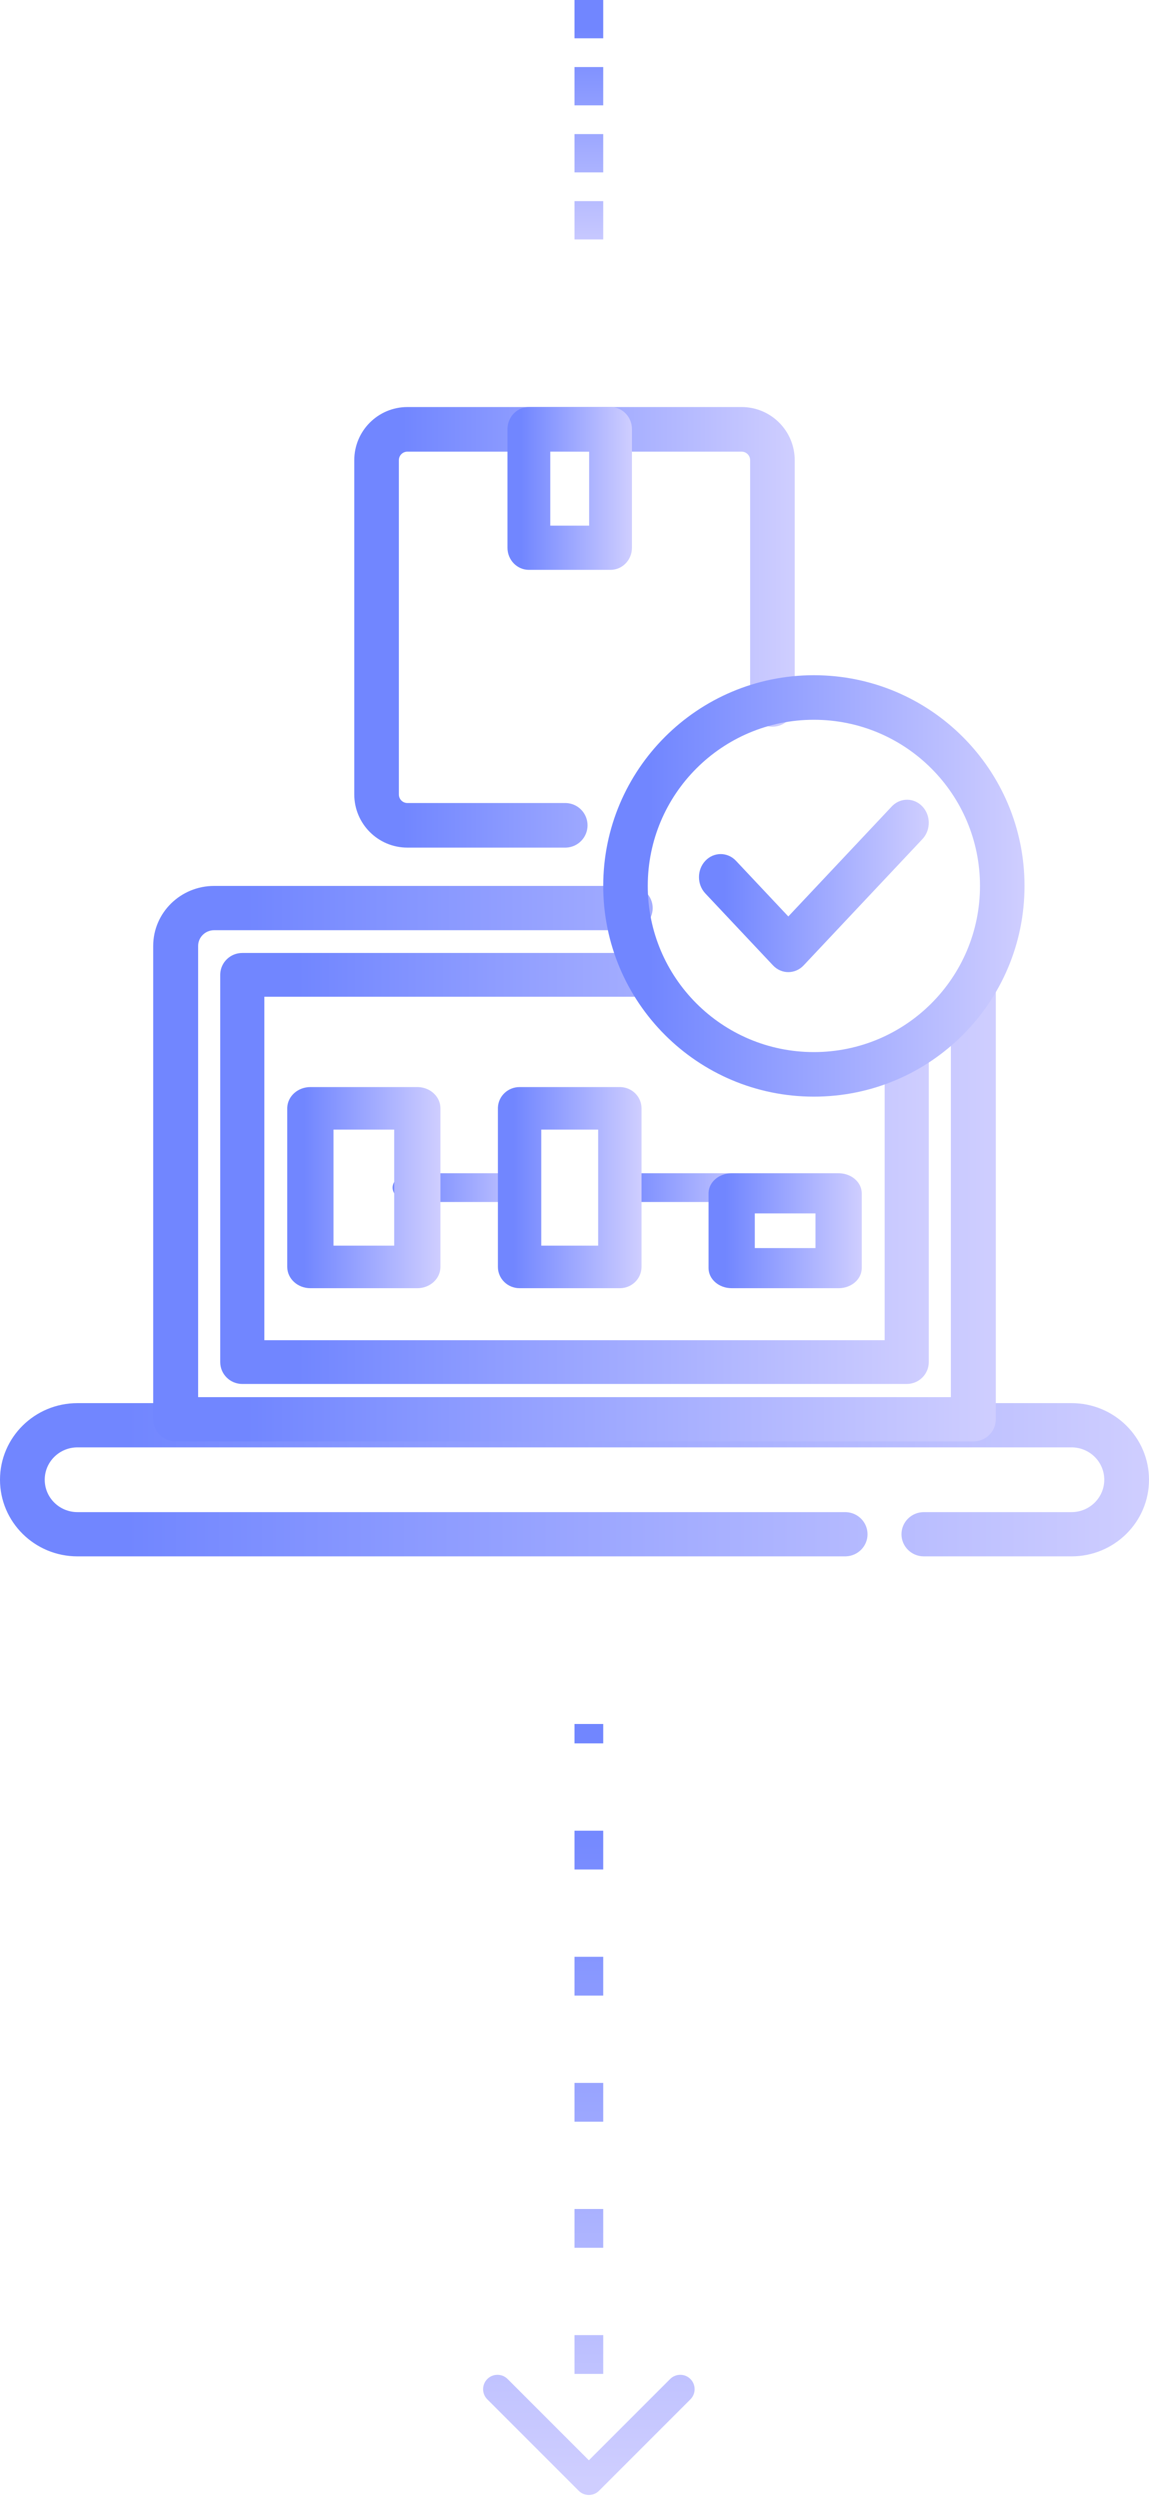 <svg xmlns="http://www.w3.org/2000/svg" width="120" height="261" viewBox="0 0 120 261" fill="none"><path d="M67.64 99.499L67.759 99.502C68.977 99.564 69.945 100.562 69.945 101.784C69.945 103.006 68.977 104.005 67.759 104.066L67.64 104.069H27.609V139.93H92.391V109.847C92.391 108.585 93.422 107.562 94.695 107.562C95.968 107.562 97 108.585 97 109.847V142.215C97 143.477 95.968 144.5 94.695 144.5H25.305C24.032 144.5 23 143.477 23 142.215V101.784L23.003 101.667C23.065 100.459 24.072 99.499 25.305 99.499H67.64Z" fill="url(#paint0_linear_582_2015)"></path><path d="M53.828 122.5L53.94 122.501C55.087 122.542 56 123.197 56 124C56 124.802 55.087 125.457 53.94 125.498L53.828 125.5H43.172C41.972 125.5 41 124.828 41 124C41 123.171 41.972 122.5 43.172 122.5H53.828Z" fill="url(#paint1_linear_582_2015)"></path><path d="M76.683 122.5L76.802 122.501C78.027 122.542 79 123.197 79 124C79 124.802 78.027 125.457 76.802 125.498L76.683 125.5H65.317C64.037 125.5 63 124.828 63 124C63 123.171 64.037 122.5 65.317 122.5H76.683Z" fill="url(#paint2_linear_582_2015)"></path><path d="M115.328 154.499C115.328 152.632 113.797 151.119 111.909 151.119H8.091C6.203 151.119 4.672 152.632 4.672 154.499C4.672 156.366 6.203 157.88 8.091 157.88H88.268L88.388 157.883C89.622 157.945 90.604 158.954 90.604 160.19C90.604 161.426 89.622 162.434 88.388 162.496L88.268 162.5H8.091C3.622 162.499 0 158.917 0 154.499C3.46766e-05 150.081 3.623 146.5 8.091 146.5H111.909C116.378 146.5 120 150.081 120 154.499C120 158.918 116.377 162.499 111.909 162.5H96.485C95.195 162.5 94.149 161.465 94.149 160.19C94.149 158.914 95.195 157.88 96.485 157.88H111.909C113.797 157.88 115.328 156.366 115.328 154.499Z" fill="url(#paint3_linear_582_2015)"></path><path d="M16 98.767C16 95.304 18.852 92.499 22.364 92.499H65.82L65.941 92.502C67.18 92.564 68.166 93.575 68.166 94.811C68.166 96.048 67.18 97.058 65.941 97.12L65.82 97.123H22.364C21.441 97.123 20.693 97.861 20.693 98.767V145.876H99.307V103.571C99.307 102.294 100.357 101.259 101.653 101.259C102.949 101.259 104 102.294 104 103.571V148.188C104 149.464 102.949 150.5 101.653 150.5H18.347C17.051 150.5 16 149.464 16 148.188V98.767Z" fill="url(#paint4_linear_582_2015)"></path><path d="M78.343 73.547V48.048C78.343 47.555 77.944 47.157 77.451 47.157H42.548C42.056 47.157 41.657 47.555 41.657 48.048V82.948C41.657 83.444 42.058 83.843 42.548 83.843H59.033L59.153 83.846C60.384 83.908 61.362 84.925 61.362 86.171C61.362 87.417 60.384 88.434 59.153 88.497L59.033 88.499H42.548C39.481 88.499 37 86.011 37 82.948V48.048C37 44.983 39.484 42.499 42.548 42.499H77.451C80.516 42.5 83 44.983 83 48.048V73.547C83 74.833 81.957 75.876 80.671 75.876C79.385 75.876 78.343 74.833 78.343 73.547Z" fill="url(#paint5_linear_582_2015)"></path><path d="M63.764 42.499L63.88 42.502C65.061 42.564 66 43.573 66 44.808V57.191C66 58.466 64.999 59.499 63.764 59.499H55.235C54.001 59.499 53 58.466 53 57.191V44.808L53.003 44.689C53.062 43.469 54.039 42.499 55.235 42.499H63.764ZM57.471 54.883H61.529V47.116H57.471V54.883Z" fill="url(#paint6_linear_582_2015)"></path><path d="M102.349 92.499C102.349 82.918 94.581 75.151 85 75.151C75.418 75.151 67.651 82.918 67.651 92.499C67.651 102.081 75.418 109.848 85 109.848C94.581 109.848 102.349 102.081 102.349 92.499ZM107 92.499C107 104.65 97.15 114.5 85 114.5C72.85 114.499 63 104.65 63 92.499C63 80.349 72.85 70.5 85 70.499C97.15 70.499 107 80.349 107 92.499Z" fill="url(#paint7_linear_582_2015)"></path><path d="M93.218 84.119C94.107 83.265 95.48 83.294 96.337 84.205C97.194 85.116 97.22 86.575 96.417 87.52L96.337 87.61L83.933 100.794C83.048 101.735 81.614 101.735 80.73 100.794L73.663 93.283L76.867 89.878L82.331 95.687L93.133 84.205L93.218 84.119ZM73.663 89.878C74.548 88.938 75.982 88.938 76.867 89.878L73.663 93.283C72.779 92.343 72.779 90.818 73.663 89.878Z" fill="url(#paint8_linear_582_2015)"></path><path d="M43.584 113.5L43.709 113.502C44.985 113.562 46 114.532 46 115.721V132.278C46 133.505 44.918 134.499 43.584 134.5H32.416C31.081 134.5 30 133.505 30 132.278V115.721L30.003 115.606C30.068 114.433 31.123 113.5 32.416 113.5H43.584ZM34.831 130.057H41.169V117.942H34.831V130.057Z" fill="url(#paint9_linear_582_2015)"></path><path d="M64.735 113.5L64.852 113.502C66.048 113.562 67 114.532 67 115.721V132.278C67 133.505 65.986 134.499 64.735 134.5H54.265C53.014 134.5 52 133.505 52 132.278V115.721L52.003 115.606C52.063 114.433 53.053 113.5 54.265 113.5H64.735ZM56.529 130.057H62.471V117.942H56.529V130.057Z" fill="url(#paint10_linear_582_2015)"></path><path d="M87.584 122.5L87.709 122.502C88.985 122.558 90 123.474 90 124.595V132.404C90 133.561 88.918 134.499 87.584 134.5H76.416C75.082 134.5 74 133.561 74 132.404V124.595L74.003 124.487C74.068 123.38 75.123 122.5 76.416 122.5H87.584ZM78.831 130.309H85.169V126.69H78.831V130.309Z" fill="url(#paint11_linear_582_2015)"></path><line x1="61.5" y1="-0" x2="61.5" y2="27" stroke="url(#paint12_linear_582_2015)" stroke-width="3" stroke-dasharray="4 3"></line><path d="M60.439 260.06C61.025 260.646 61.975 260.646 62.561 260.06L72.107 250.514C72.692 249.928 72.692 248.979 72.107 248.393C71.521 247.807 70.571 247.807 69.985 248.393L61.5 256.878L53.015 248.393C52.429 247.807 51.479 247.807 50.893 248.393C50.308 248.979 50.308 249.928 50.893 250.514L60.439 260.06ZM61.5 180L60 180L60 182.025L61.5 182.025L63 182.025L63 180L61.5 180ZM61.5 191.141L60 191.141L60 195.192L61.5 195.192L63 195.192L63 191.141L61.5 191.141ZM61.5 204.307L60 204.307L60 208.358L61.5 208.358L63 208.358L63 204.307L61.5 204.307ZM61.5 217.474L60 217.474L60 221.525L61.5 221.525L63 221.525L63 217.474L61.5 217.474ZM61.5 230.641L60 230.641L60 234.692L61.5 234.692L63 234.692L63 230.641L61.5 230.641ZM61.5 243.807L60 243.807L60 247.858L61.5 247.858L63 247.858L63 243.807L61.5 243.807ZM61.5 256.974L60 256.974L60 259L61.5 259L63 259L63 256.974L61.5 256.974Z" fill="url(#paint13_linear_582_2015)"></path><defs><linearGradient id="paint0_linear_582_2015" x1="23" y1="122" x2="97" y2="122" gradientUnits="userSpaceOnUse"><stop offset="0.11" stop-color="#7186FF"></stop><stop offset="1" stop-color="#CFCEFF"></stop></linearGradient><linearGradient id="paint1_linear_582_2015" x1="41" y1="124" x2="56" y2="124" gradientUnits="userSpaceOnUse"><stop offset="0.11" stop-color="#7186FF"></stop><stop offset="1" stop-color="#CFCEFF"></stop></linearGradient><linearGradient id="paint2_linear_582_2015" x1="63" y1="124" x2="79" y2="124" gradientUnits="userSpaceOnUse"><stop offset="0.11" stop-color="#7186FF"></stop><stop offset="1" stop-color="#CFCEFF"></stop></linearGradient><linearGradient id="paint3_linear_582_2015" x1="0" y1="154.5" x2="120" y2="154.5" gradientUnits="userSpaceOnUse"><stop offset="0.11" stop-color="#7186FF"></stop><stop offset="1" stop-color="#CFCEFF"></stop></linearGradient><linearGradient id="paint4_linear_582_2015" x1="16" y1="121.5" x2="104" y2="121.5" gradientUnits="userSpaceOnUse"><stop offset="0.11" stop-color="#7186FF"></stop><stop offset="1" stop-color="#CFCEFF"></stop></linearGradient><linearGradient id="paint5_linear_582_2015" x1="37" y1="65.499" x2="83" y2="65.499" gradientUnits="userSpaceOnUse"><stop offset="0.11" stop-color="#7186FF"></stop><stop offset="1" stop-color="#CFCEFF"></stop></linearGradient><linearGradient id="paint6_linear_582_2015" x1="53" y1="50.999" x2="66" y2="50.999" gradientUnits="userSpaceOnUse"><stop offset="0.11" stop-color="#7186FF"></stop><stop offset="1" stop-color="#CFCEFF"></stop></linearGradient><linearGradient id="paint7_linear_582_2015" x1="63" y1="92.499" x2="107" y2="92.499" gradientUnits="userSpaceOnUse"><stop offset="0.11" stop-color="#7186FF"></stop><stop offset="1" stop-color="#CFCEFF"></stop></linearGradient><linearGradient id="paint8_linear_582_2015" x1="73" y1="92.499" x2="97" y2="92.499" gradientUnits="userSpaceOnUse"><stop offset="0.11" stop-color="#7186FF"></stop><stop offset="1" stop-color="#CFCEFF"></stop></linearGradient><linearGradient id="paint9_linear_582_2015" x1="30" y1="124" x2="46" y2="124" gradientUnits="userSpaceOnUse"><stop offset="0.11" stop-color="#7186FF"></stop><stop offset="1" stop-color="#CFCEFF"></stop></linearGradient><linearGradient id="paint10_linear_582_2015" x1="52" y1="124" x2="67" y2="124" gradientUnits="userSpaceOnUse"><stop offset="0.11" stop-color="#7186FF"></stop><stop offset="1" stop-color="#CFCEFF"></stop></linearGradient><linearGradient id="paint11_linear_582_2015" x1="74" y1="128.5" x2="90" y2="128.5" gradientUnits="userSpaceOnUse"><stop offset="0.11" stop-color="#7186FF"></stop><stop offset="1" stop-color="#CFCEFF"></stop></linearGradient><linearGradient id="paint12_linear_582_2015" x1="59.5" y1="-0" x2="59.5" y2="27" gradientUnits="userSpaceOnUse"><stop offset="0.11" stop-color="#7186FF"></stop><stop offset="1" stop-color="#CFCEFF"></stop></linearGradient><linearGradient id="paint13_linear_582_2015" x1="61" y1="180" x2="61" y2="259" gradientUnits="userSpaceOnUse"><stop offset="0.11" stop-color="#7186FF"></stop><stop offset="1" stop-color="#CFCEFF"></stop></linearGradient></defs></svg>